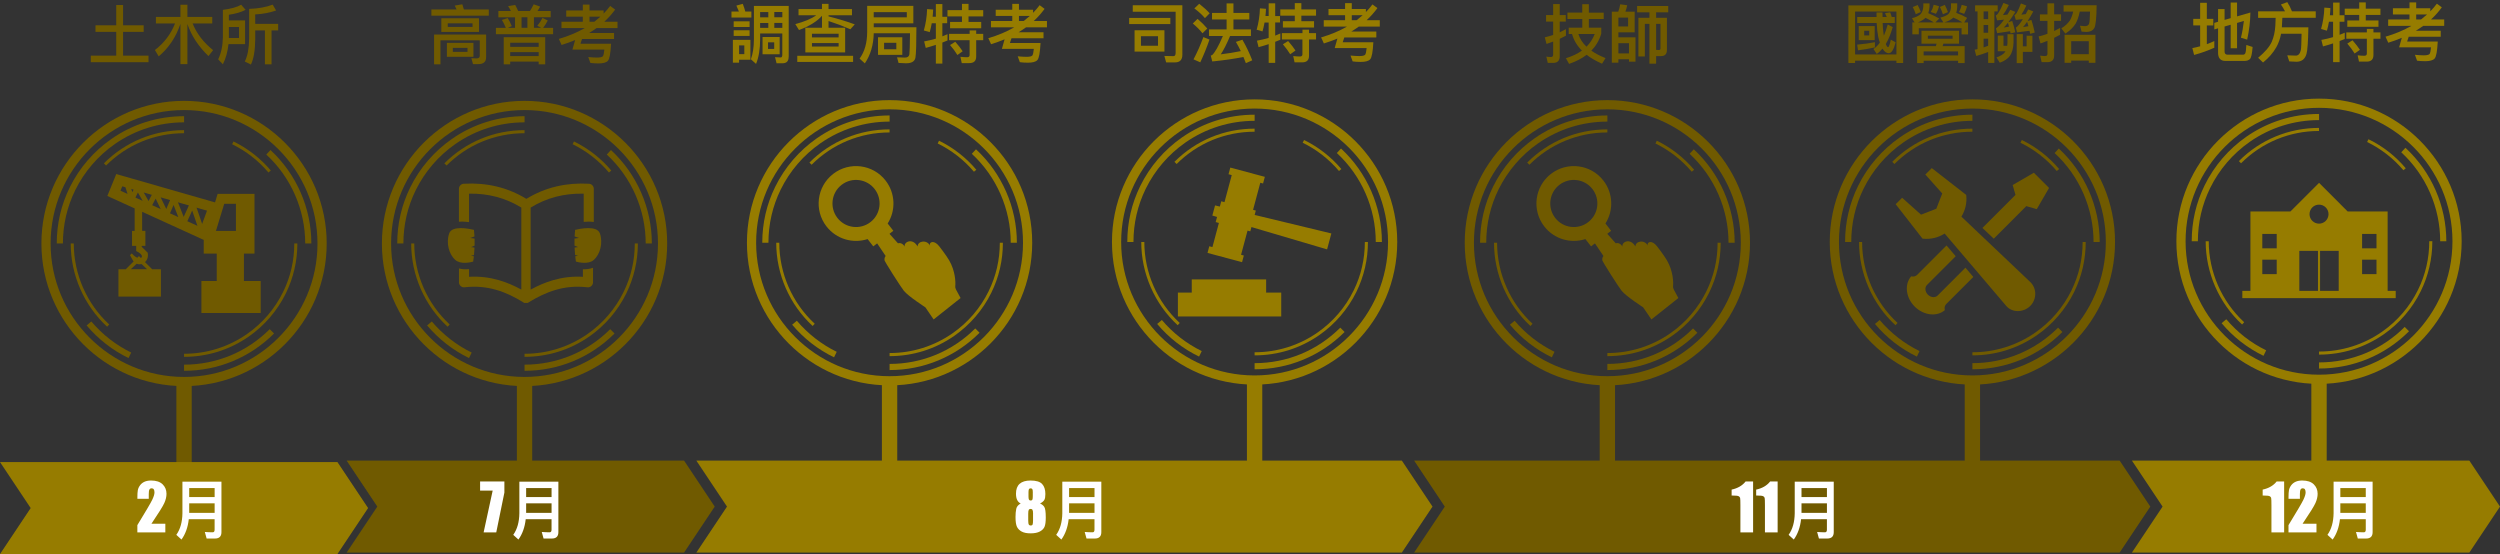 <?xml version="1.0" encoding="UTF-8"?>
<svg id="_圖層_2" data-name="圖層 2" xmlns="http://www.w3.org/2000/svg" viewBox="0 0 815 180.63">
  <rect x="0" y="0" width="815" height="180.63" fill="#333333" stroke="none"/>
  <defs>
    <style>
      .cls-1, .cls-2 {
        fill-rule: evenodd;
      }

      .cls-1, .cls-2, .cls-3, .cls-4, .cls-5 {
        stroke-width: 0px;
      }

      .cls-1, .cls-4 {
        fill: #967c00;
      }

      .cls-2, .cls-3 {
        fill: #705a00;
      }

      .cls-5 {
        fill: #fff;
      }
    </style>
  </defs>
  <g id="content">
    <g>
      <g>
        <path class="cls-3" d="m151.24,3.08h8.1v2.02h-18.71v-2.02h8.21c-.19-.46-.38-.88-.59-1.26l2.46-.42c.17.5.36,1.07.52,1.68Zm2.96,17.83l-.53-1.93,1.62.06c.73,0,1.11-.25,1.11-.76v-5.14h-12.81v7.83h-2.08v-9.72h16.96v7.47c0,1.45-.86,2.18-2.56,2.18h-1.72Zm1.95-14.95v4.45h-12.28v-4.45h12.28Zm-1.81,8.02v4.54h-8.65v-4.54h8.65Zm-.29-6.38h-8.08v1.18h8.08v-1.18Zm-1.64,8h-4.79v1.3h4.79v-1.3Z"/>
        <path class="cls-3" d="m162.47,5.63v-2.04h4.07c-.27-.59-.57-1.11-.9-1.6l2.31-.38c.34.59.65,1.26.97,1.97h3.86c.44-.71.84-1.43,1.2-2.18l2.1.76c-.27.53-.57,1.01-.86,1.43h4.3v2.04h-5.46v3.44h2.39l-1.28-.67c.71-.86,1.26-1.72,1.68-2.56l1.72.82c-.4.84-.9,1.64-1.51,2.42h3.25v2.06h-18.64v-2.06h3.23c-.38-.97-.82-1.83-1.28-2.58l1.89-.61c.5.82.97,1.7,1.34,2.62l-1.28.57h2.33v-3.44h-5.44Zm15.26,15.35h-2.12v-.9h-9.28v.9h-2.12v-8.86h13.52v8.86Zm-2.12-5.71v-1.34h-9.28v1.34h9.28Zm0,3v-1.28h-9.28v1.28h9.28Zm-5.58-12.64v3.44h1.91v-3.44h-1.91Z"/>
        <path class="cls-3" d="m190,3.42v-1.91h2.18v1.91h4.6v1.01c.8-.82,1.51-1.66,2.14-2.5l1.62,1.2c-1.05,1.43-2.23,2.75-3.53,3.95h4.3v2.08h-6.84c-.78.55-1.58,1.09-2.42,1.6h8.13v1.95h-10.44l-.52,1.55h9.99c-.17,3.13-.5,4.98-1.03,5.56-.52.57-1.55.86-3.07.86-.99,0-1.87-.06-2.65-.17l-.69-1.91c1.05.1,2.02.17,2.86.17,1.01,0,1.66-.15,1.91-.44.21-.31.38-1.03.48-2.16h-10.41l.88-3.11c-1.41.59-2.88,1.13-4.41,1.6l-.9-1.97c3.15-.92,5.96-2.1,8.44-3.53h-7.58v-2.08h6.95v-1.64h-5.4v-2.02h5.4Zm5.73,2.02h-3.55v1.64h1.58c.71-.55,1.36-1.09,1.97-1.64Z"/>
      </g>
      <g>
        <path class="cls-3" d="m37.89,8.25V1.64h2.23v6.61h6.72v2.14h-6.72v7.75h8.29v2.14h-18.81v-2.14h8.29v-7.75h-6.76v-2.14h6.76Z"/>
        <path class="cls-3" d="m58.82,5.52V1.55h2.27v3.97h8.1v2.12h-6.4c1.3,3.28,3.53,6.17,6.68,8.71l-1.51,1.93c-3.25-3.13-5.54-6.61-6.87-10.46v13.08h-2.27V7.77c-1.43,4.28-3.78,7.83-7.08,10.6l-1.24-2.06c2.98-2.27,5.19-5.17,6.57-8.67h-6.24v-2.12h7.98Z"/>
        <path class="cls-3" d="m74.49,14.38c-.27,2.5-.88,4.68-1.83,6.57l-1.53-1.6c.97-2.02,1.49-4.43,1.53-7.2V3.21c2.65-.34,4.62-.88,5.96-1.66l1.45,1.66c-1.49.76-3.32,1.3-5.46,1.6v1.85h5.29v7.73h-5.42Zm.13-1.99h3.3v-3.59h-3.3v3.59Zm8.59.31c-.04,3.7-.5,6.47-1.41,8.34l-1.99-.99c.88-1.76,1.36-4.2,1.41-7.35V2.9c3.02-.11,5.58-.57,7.68-1.39l1.11,1.91c-2.04.71-4.3,1.16-6.82,1.28l.02,3.09h7.47v2.12h-2.16v11.06h-2.16v-11.06h-3.15v2.79Z"/>
      </g>
      <g>
        <path class="cls-4" d="m240.88,3.75c-.25-.65-.52-1.3-.82-1.93l2.08-.57c.36.92.63,1.74.82,2.5h1.99v1.97h-6.49v-1.97h2.41Zm3.76,15.73h-3.7v.95h-2.02v-7.43h5.71v6.49Zm-.27-12.53v1.85h-5.19v-1.85h5.19Zm0,2.92v1.85h-5.19v-1.85h5.19Zm-1.72,7.77v-2.83h-1.7v2.83h1.7Zm14.45.88c0,1.39-.65,2.1-1.95,2.1h-1.99l-.5-1.99c.67.06,1.28.1,1.87.1.34,0,.5-.31.5-.94v-6.89h-7.22v1.83c-.02,3.32-.46,6.03-1.34,8.1l-1.68-1.51c.63-1.7.97-3.86.99-6.47V1.94h11.34v16.57Zm-6.63-12.87v-1.72h-2.67v1.72h2.67Zm0,3.44v-1.6h-2.67v1.6h2.67Zm3.7,2.98v5.63h-5.58v-5.63h5.58Zm-1.78,1.74h-2.02v2.14h2.02v-2.14Zm2.65-8.17v-1.72h-2.62v1.72h2.62Zm0,3.44v-1.6h-2.62v1.6h2.62Z"/>
        <path class="cls-4" d="m267.97,9.06v-3.91c-1.64,1.85-4.14,3.4-7.5,4.64l-1.2-1.93c2.98-.8,5.25-1.74,6.82-2.88h-5.77v-2.02h7.64v-1.7h2.14v1.7h7.64v2.02h-7.64v.36c3.15.8,5.98,1.66,8.55,2.6l-1.43,1.6c-2.33-1.01-4.7-1.91-7.12-2.69v2.2h5.42v8.04h-12.98v-8.04h5.42Zm10.14,9.13v1.99h-18.2v-1.99h18.2Zm-4.72-6v-1.2h-8.69v1.2h8.69Zm0,1.85h-8.69v1.13h8.69v-1.13Z"/>
        <path class="cls-4" d="m284.83,8.89h13.92c0,5.31-.1,8.59-.31,9.85s-1.24,1.89-3.04,1.89c-.5,0-1.32-.04-2.48-.11l-.48-1.83c1.01.04,1.89.08,2.6.08.8,0,1.26-.34,1.41-.99.1-.65.17-2.96.21-6.93h-11.82c-.08,3.8-1.05,7.08-2.9,9.81l-1.72-1.55c1.64-2.23,2.46-5.12,2.48-8.67V1.92h15.05v5.69h-12.91v1.28Zm0-4.93v1.68h10.79v-1.68h-10.79Zm9.32,8.19v5.73h-7.92v-5.73h7.92Zm-1.95,1.81h-3.99v2.1h3.99v-2.1Z"/>
        <path class="cls-4" d="m303.08,10.48l-1.91-.55c.63-2.2.99-4.54,1.07-6.97l1.97.15c-.04.8-.08,1.6-.17,2.35h1.05V1.33h2.12v4.14h1.57v2.1h-1.57v4.28c.59-.23,1.13-.46,1.68-.71v2.06c-.57.23-1.13.46-1.68.67v6.87h-2.12v-6.11c-1.09.36-2.18.69-3.3.99l-.52-2.12c1.3-.23,2.56-.53,3.82-.9v-5.02h-1.34c-.17,1.01-.4,1.97-.67,2.92Zm12.66-9.22v2.04h4.79v2.04h-4.79v1.81h4.14v2.06h-10.16v-2.06h3.88v-1.81h-4.72v-2.04h4.72V1.27h2.14Zm.36,9.78v-1.13h2.14v1.13h2.29v2.06h-2.29v5.35c0,1.41-.76,2.12-2.23,2.12h-2.48l-.44-2.06c.76.08,1.47.15,2.18.15.55,0,.82-.25.82-.73v-4.83h-6.7v-2.06h6.7Zm-2.27,5.67l-1.72,1.22c-.59-.99-1.39-2.08-2.39-3.25l1.7-1.07c1.05,1.2,1.85,2.23,2.41,3.11Z"/>
        <path class="cls-4" d="m330,3.18v-1.91h2.18v1.91h4.6v1.01c.8-.82,1.51-1.66,2.14-2.5l1.62,1.2c-1.05,1.43-2.23,2.75-3.53,3.95h4.3v2.08h-6.84c-.78.55-1.57,1.09-2.41,1.6h8.13v1.95h-10.44l-.52,1.55h9.99c-.17,3.13-.5,4.98-1.03,5.56-.52.57-1.55.86-3.07.86-.99,0-1.87-.06-2.65-.17l-.69-1.91c1.05.1,2.02.17,2.86.17,1.01,0,1.66-.15,1.91-.44.21-.31.38-1.03.48-2.16h-10.41l.88-3.11c-1.41.59-2.88,1.13-4.41,1.6l-.9-1.97c3.15-.92,5.96-2.1,8.44-3.53h-7.58v-2.08h6.95v-1.64h-5.4v-2.02h5.4Zm5.73,2.02h-3.55v1.64h1.57c.71-.55,1.36-1.09,1.97-1.64Z"/>
      </g>
      <g>
        <path class="cls-4" d="m381.53,5.85v1.99h-13.42v-1.99h13.42Zm-1.37,14.49l-.57-2.1,2.98.06c.46,0,.69-.38.69-1.09V3.82h-13.98V1.72h16.17v16.1c0,1.68-.8,2.52-2.39,2.52h-2.9Zm-.55-10.48v6.97h-9.74v-6.97h9.74Zm-2.1,1.93h-5.56v3.11h5.56v-3.11Z"/>
        <path class="cls-4" d="m393.58,9.3l-1.58,1.55c-.73-.97-1.78-2.04-3.15-3.19l1.55-1.51c1.24,1.05,2.29,2.1,3.17,3.15Zm.71,3.61c-.9,2.62-1.91,5.1-3,7.41l-2.2-.97c1.24-2.35,2.31-4.79,3.21-7.26l2,.82Zm.06-8.57l-1.55,1.57c-.8-.99-1.95-2.04-3.44-3.17l1.58-1.51c1.34,1.05,2.48,2.08,3.42,3.11Zm7.75-3.23v3.11h5.17v2.12h-5.17v3.25h5.71v2.14h-6.8c-1.13,2.69-2.16,4.68-3.04,5.98,2.18-.25,4.37-.61,6.53-1.05-.53-1.09-1.05-2.08-1.6-3l2.12-.71c1.22,2.1,2.29,4.33,3.21,6.72l-2.08.92c-.27-.71-.55-1.39-.8-2.02-3.13.63-6.51,1.11-10.16,1.47l-.48-1.91c.21-.06.36-.13.46-.19.88-.8,2.06-2.86,3.49-6.21h-4.54v-2.14h5.75v-3.25h-4.75v-2.12h4.75V1.11h2.23Z"/>
        <path class="cls-4" d="m411.58,10.24l-1.91-.55c.63-2.2.99-4.54,1.07-6.97l1.97.15c-.04.8-.08,1.6-.17,2.35h1.05V1.09h2.12v4.14h1.57v2.1h-1.57v4.28c.59-.23,1.13-.46,1.68-.71v2.06c-.57.23-1.13.46-1.68.67v6.87h-2.12v-6.11c-1.09.36-2.18.69-3.3.99l-.53-2.12c1.3-.23,2.56-.53,3.82-.9v-5.02h-1.34c-.17,1.01-.4,1.97-.67,2.92Zm12.66-9.22v2.04h4.79v2.04h-4.79v1.81h4.14v2.06h-10.16v-2.06h3.88v-1.81h-4.72v-2.04h4.72V1.02h2.14Zm.36,9.78v-1.13h2.14v1.13h2.29v2.06h-2.29v5.35c0,1.41-.76,2.12-2.23,2.12h-2.48l-.44-2.06c.76.08,1.47.15,2.18.15.55,0,.82-.25.82-.73v-4.83h-6.7v-2.06h6.7Zm-2.27,5.67l-1.72,1.22c-.59-.99-1.39-2.08-2.39-3.25l1.7-1.07c1.05,1.2,1.85,2.23,2.41,3.11Z"/>
        <path class="cls-4" d="m438.5,2.93v-1.91h2.18v1.91h4.6v1.01c.8-.82,1.51-1.66,2.14-2.5l1.62,1.2c-1.05,1.43-2.23,2.75-3.53,3.95h4.3v2.08h-6.84c-.78.55-1.58,1.09-2.42,1.6h8.13v1.95h-10.44l-.52,1.55h9.99c-.17,3.13-.5,4.98-1.03,5.56-.52.57-1.55.86-3.07.86-.99,0-1.87-.06-2.65-.17l-.69-1.91c1.05.1,2.02.17,2.86.17,1.01,0,1.66-.15,1.91-.44.21-.31.38-1.03.48-2.16h-10.41l.88-3.11c-1.41.59-2.88,1.13-4.41,1.6l-.9-1.97c3.15-.92,5.96-2.1,8.44-3.53h-7.58v-2.08h6.95v-1.64h-5.4v-2.02h5.4Zm5.73,2.02h-3.55v1.64h1.58c.71-.55,1.36-1.09,1.97-1.64Z"/>
      </g>
      <rect class="cls-3" x="57.5" y="123.88" width="5" height="40"/>
      <rect class="cls-3" x="168.5" y="123.88" width="5" height="40"/>
      <rect class="cls-4" x="287.5" y="123.88" width="5" height="40"/>
      <rect class="cls-4" x="406.5" y="123.88" width="5" height="40"/>
      <polygon class="cls-4" points="110 150.63 0 150.63 10 165.63 0 180.63 110 180.63 120 165.63 110 150.63"/>
      <polygon class="cls-3" points="223 150.15 113 150.15 123 165.15 113 180.15 223 180.15 233 165.15 223 150.15"/>
      <polygon class="cls-4" points="457 150.15 227 150.15 237 165.15 227 180.15 457 180.15 467 165.15 457 150.15"/>
      <g>
        <path class="cls-5" d="m53.9,170.73v2.83h-9.12v-2.37c2.7-4.42,4.31-7.15,4.82-8.2s.76-1.87.76-2.46c0-.45-.08-.79-.23-1.01-.15-.22-.39-.33-.7-.33s-.55.12-.7.37-.23.74-.23,1.47v1.58h-3.71v-.6c0-.93.05-1.66.14-2.2.1-.54.33-1.06.71-1.58s.86-.91,1.47-1.18c.6-.27,1.32-.4,2.16-.4,1.65,0,2.89.41,3.74,1.23.84.82,1.27,1.85,1.27,3.1,0,.95-.24,1.96-.71,3.01s-1.88,3.31-4.2,6.75h4.54Z"/>
        <path class="cls-5" d="m59.16,175.89l-1.68-1.53c1.3-1.83,1.95-4.18,1.99-7.03v-10.31h12.72v16.46c0,1.39-.71,2.08-2.14,2.08h-2.69l-.59-2.14c.92.06,1.78.11,2.56.11.42,0,.63-.29.63-.84v-3.44h-8.42c-.29,2.65-1.09,4.87-2.39,6.66Zm10.81-16.78h-8.29v2.94h8.29v-2.94Zm-8.29,8.08h8.29v-3.11h-8.29v3.11Z"/>
      </g>
      <g>
        <path class="cls-5" d="m164.43,156.96v3.62l-2.65,12.98h-4.12l2.95-13.62h-4.1v-2.98h7.92Z"/>
        <path class="cls-5" d="m169,175.89l-1.68-1.53c1.3-1.83,1.95-4.18,1.99-7.03v-10.31h12.72v16.46c0,1.39-.71,2.08-2.14,2.08h-2.69l-.59-2.14c.92.06,1.79.11,2.56.11.42,0,.63-.29.63-.84v-3.44h-8.42c-.29,2.65-1.09,4.87-2.39,6.66Zm10.81-16.78h-8.29v2.94h8.29v-2.94Zm-8.29,8.08h8.29v-3.11h-8.29v3.11Z"/>
      </g>
      <g>
        <path class="cls-5" d="m339.03,164.14c.61.25,1.08.61,1.4,1.1.33.49.49,1.65.49,3.49,0,1.34-.13,2.33-.39,2.97-.26.63-.77,1.16-1.52,1.56-.75.41-1.76.61-3.02.61s-2.2-.19-2.92-.58c-.72-.39-1.23-.91-1.54-1.55-.31-.64-.47-1.71-.47-3.21,0-1,.08-1.88.23-2.62.15-.74.64-1.33,1.45-1.77-.51-.25-.9-.64-1.15-1.17-.26-.54-.38-1.22-.38-2.04,0-1.43.4-2.5,1.19-3.21.79-.71,1.98-1.07,3.56-1.07,1.83,0,3.09.38,3.78,1.14.7.76,1.05,1.84,1.05,3.25,0,.9-.11,1.54-.34,1.94s-.7.79-1.41,1.18Zm-2.25,3.34c0-.63-.06-1.06-.19-1.27s-.33-.31-.62-.31-.47.1-.59.3c-.12.2-.18.63-.18,1.28v2.15c0,.72.07,1.18.2,1.38.13.21.34.31.63.31s.49-.1.59-.31.15-.68.15-1.41v-2.12Zm-.08-6.9c0-.56-.05-.93-.15-1.11-.1-.18-.29-.27-.57-.27s-.46.1-.55.29c-.1.19-.14.56-.14,1.09v1.26c0,.5.05.84.16,1.04s.29.29.55.29c.27,0,.46-.09.55-.28.1-.19.14-.58.14-1.16v-1.14Z"/>
        <path class="cls-5" d="m346,175.89l-1.68-1.53c1.3-1.83,1.95-4.18,1.99-7.03v-10.31h12.72v16.46c0,1.39-.71,2.08-2.14,2.08h-2.69l-.59-2.14c.92.06,1.78.11,2.56.11.42,0,.63-.29.63-.84v-3.44h-8.42c-.29,2.65-1.09,4.87-2.39,6.66Zm10.81-16.78h-8.29v2.94h8.29v-2.94Zm-8.29,8.08h8.29v-3.11h-8.29v3.11Z"/>
      </g>
      <g>
        <path class="cls-2" d="m190.04,63.13c-3.13-.05-6.07.3-8.84,1.02-2.92.76-5.65,1.95-8.21,3.52v26.74c2.34-1.27,4.77-2.34,7.34-3.08,3.02-.87,6.23-1.29,9.7-1.09v-2.46c1.13.04,2.27-.1,3.29-.49v4.74h0c0,.06,0,.13-.01.19-.11.9-.92,1.55-1.83,1.44-3.72-.44-7.1-.09-10.25.82-3.16.91-6.11,2.37-8.94,4.12h-.01s-.01.02-.01.02h0s-.01,0-.01,0h-.02s0,.02,0,.02l-.03.02h0s0,0,0,0h-.03s0,.02,0,.02l-.03.02h0s-.01.01-.01.01h-.01s0,0,0,0h-.01s-.01.01-.01.01h0s0,0,0,0h-.01s-.01.01-.01.01h0s-.01,0-.01,0h-.01s-.01.01-.01.01h0s-.01,0-.01,0h-.01s0,0,0,0h0s-.01,0-.01,0h-.01s0,0,0,0h-.01s-.02.01-.02.01h0s-.03.01-.03.01h0s-.01,0-.01,0h-.02s0,0,0,0h0s-.02,0-.02,0h-.02s0,0,0,0h-.01s-.02,0-.02,0h-.01s0,0,0,0h-.02s-.02,0-.02,0h0s0,0,0,0h-.02s-.02,0-.02,0h-.02s-.02,0-.02,0h0s0,0,0,0h-.02s-.02,0-.02,0h0s-.01,0-.01,0h-.02s-.01,0-.01,0h0s-.03,0-.03,0h-.02s-.02,0-.02,0h-.01s0,0,0,0h-.02s-.02,0-.02,0h-.05s-.03,0-.03,0h-.03s-.02,0-.02,0h-.02s-.02,0-.02,0h-.01s0,0,0,0h-.03s0,0,0,0h-.01s-.02,0-.02,0h-.01s0,0,0,0h-.02s-.02,0-.02,0h0s0,0,0,0h-.02s-.02,0-.02,0h-.02s-.02,0-.02,0h0s0,0,0,0h-.02s-.02,0-.02,0h0s-.01,0-.01,0h-.02s-.01,0-.01,0h0s-.02,0-.02,0h-.02s0,0,0,0h0s-.02,0-.02,0h-.01s0,0,0,0h-.03s0-.01,0-.01h-.02s-.01-.01-.01-.01h0s-.01,0-.01,0h-.01s0,0,0,0h0s-.01,0-.01,0h-.01s0,0,0,0h-.01s-.01-.01-.01-.01h-.01s0,0,0,0h-.01s-.01-.01-.01-.01h0s0,0,0,0h-.01s-.01-.01-.01-.01h-.01s-.01-.01-.01-.01h0s-.03-.02-.03-.02h0s-.03-.02-.03-.02h0s0,0,0,0l-.03-.02h0s-.02-.02-.02-.02h-.01s0,0,0,0h-.01s-.01-.02-.01-.02c-2.84-1.76-5.78-3.22-8.94-4.12-3.15-.9-6.54-1.26-10.25-.82-.9.11-1.72-.54-1.83-1.44,0-.06-.01-.13-.01-.19h0v-4.51c1.05.28,2.19.33,3.29.21v2.51c3.47-.2,6.68.22,9.7,1.09,2.58.74,5.01,1.8,7.34,3.08v-26.74c-2.56-1.57-5.29-2.76-8.21-3.52-2.76-.72-5.7-1.07-8.84-1.02v9.28c-1.07-.15-2.21-.21-3.29-.12v-10.74c0-.91.74-1.65,1.65-1.65h.02c7.26-.4,14.1,1.13,20.31,4.93,6.22-3.8,13.06-5.33,20.31-4.93h.02c.91,0,1.65.74,1.65,1.65v10.82c-1.06-.16-2.2-.15-3.29-.04v-9.19h0Zm-2.55,11.8c-.08.72-.14,1.44-.17,2.15l1.42.5-1.45.2c-.03.77-.03,1.53,0,2.3l1.16.47-1.14.16c.03.81.09,1.62.17,2.43l1,.22-.96.18c.06.58.14,1.16.23,1.74.8.23,4.08,1.03,5.85-.56,2.03-1.82,3.05-5.52,1.96-8.64-.92-2.63-6.36-1.55-8.06-1.15h0Zm-32.99,0c-1.71-.41-7.15-1.48-8.06,1.15-1.09,3.12-.07,6.83,1.96,8.64,1.78,1.59,5.06.79,5.85.56.09-.58.16-1.16.23-1.74l-.96-.18,1-.22c.08-.81.14-1.62.17-2.43l-1.14-.16,1.16-.47c.02-.76.02-1.53,0-2.3l-1.45-.2,1.42-.5c-.04-.72-.1-1.43-.17-2.15Z"/>
        <g>
          <g>
            <path class="cls-3" d="m171,116.33v-1c7.39,0,14.49-2.23,20.53-6.44,5.01-3.49,9.07-8.22,11.75-13.69,2.43-4.95,3.66-10.27,3.66-15.83h1c0,5.71-1.27,11.18-3.76,16.27-2.76,5.62-6.94,10.48-12.08,14.07-6.21,4.33-13.51,6.62-21.11,6.62Z"/>
            <path class="cls-3" d="m198.51,56.23c-3.24-3.84-7.33-7.03-11.83-9.21l.44-.9c4.63,2.25,8.83,5.52,12.16,9.47l-.76.64Z"/>
            <path class="cls-3" d="m145.58,53.96l-.71-.71c6.98-6.98,16.26-10.82,26.13-10.82v1c-9.6,0-18.63,3.74-25.42,10.53Z"/>
            <path class="cls-3" d="m145.92,106.51c-7.54-6.98-11.87-16.86-11.87-27.13h1c0,9.99,4.21,19.61,11.55,26.4l-.68.73Z"/>
          </g>
          <path class="cls-3" d="m171,125.88c-25.64,0-46.5-20.86-46.5-46.5s20.86-46.5,46.5-46.5,46.5,20.86,46.5,46.5-20.86,46.5-46.5,46.5Zm0-90c-23.99,0-43.5,19.51-43.5,43.5s19.51,43.5,43.5,43.5,43.5-19.51,43.5-43.5-19.51-43.5-43.5-43.5Z"/>
          <g>
            <path class="cls-3" d="m131.5,79.38h-2c0-6.41,1.42-12.56,4.23-18.27,3.1-6.31,7.79-11.77,13.57-15.8,6.97-4.86,15.17-7.43,23.71-7.43v2c-8.12,0-15.92,2.45-22.56,7.07-5.5,3.83-9.97,9.04-12.92,15.04-2.67,5.44-4.02,11.29-4.02,17.39Z"/>
            <path class="cls-3" d="m152.9,116.73c-5.2-2.52-9.92-6.2-13.66-10.64l1.53-1.29c3.56,4.22,8.05,7.72,13,10.13l-.87,1.8Z"/>
            <path class="cls-3" d="m171,120.88v-2c10.55,0,20.47-4.11,27.93-11.57l1.41,1.41c-7.84,7.84-18.26,12.16-29.34,12.16Z"/>
            <path class="cls-3" d="m212.5,79.38h-2c0-10.98-4.62-21.55-12.69-29l1.36-1.47c8.47,7.83,13.33,18.94,13.33,30.47Z"/>
          </g>
        </g>
      </g>
      <g>
        <path class="cls-2" d="m35.6,62.4l1.74-4.28.56-1.38,1.43.41,30.77,8.83h0s.85-2.78.85-2.78h12.01v19.48h-3.44v8.92h5.47v10.43h-19.33v-10.43h5v-8.92h-4.25v-4.47l-.67-.31-19.4-8.86v6.23h1.05v4.88h-1.19v.32l1.95,1.91c.25,1.36-.17,2.43-.87,3.08l2.32,2.32h2.86v8.91h-13.85v-8.91h2.39l2.56-2.56c-.17-.21-.33-.45-.46-.72-.24-.44-.49-.88-.73-1.33.2-.19.4-.37.6-.56.62.76,1.25,1.2,1.8,1.41l.08-.09.45-.45.45.45.16.16c.68-.28.53-1.3-1.51-2.24v-1.69h-1.36v-4.88h.86v-7.34l-7.46-3.4-1.45-.66.6-1.47h0Zm10.55,23.68c-.52.14-1.08.11-1.59-.11l-1.93,1.8h5.32l-1.8-1.69h0Zm-3.35-24.49l.34,1.07.41-.85-.76-.22h0Zm4.05,1.16l1.59,2.79,1.05-2.03-2.64-.76h0Zm5.52,1.58l1.84,3.8,1.24-2.91-3.09-.89h0Zm5.64,1.62l1.87,4.76,1.7-3.74-3.57-1.02h0Zm6.07,1.74l1.82,5.32,1.58-4.34-3.4-.98h0Zm.28,5.93l-1.71-4.99-1.58,3.49,3.29,1.5h0Zm-6.23-2.84l-1.55-3.96-1.16,2.72,2.71,1.24h0Zm-5.74-2.62l-1.66-3.43-1.12,2.16,2.78,1.27h0Zm-5.89-2.69l-1.55-2.72-.81,1.65,2.36,1.08h0Zm-4.91-2.24l-.7-2.19-1.03-.3-.58,1.43,2.32,1.06h0Zm35.32,3.2h-3.81l-2.71,8.86h6.52v-8.86Z"/>
        <g>
          <g>
            <path class="cls-3" d="m60,116.33v-1c7.39,0,14.49-2.23,20.53-6.44,5.01-3.49,9.07-8.22,11.75-13.69,2.43-4.95,3.66-10.27,3.66-15.83h1c0,5.71-1.27,11.18-3.76,16.27-2.76,5.62-6.94,10.48-12.08,14.07-6.21,4.33-13.51,6.62-21.11,6.62Z"/>
            <path class="cls-3" d="m87.51,56.23c-3.24-3.84-7.33-7.03-11.83-9.21l.44-.9c4.63,2.25,8.83,5.52,12.16,9.47l-.76.64Z"/>
            <path class="cls-3" d="m34.58,53.96l-.71-.71c6.98-6.98,16.26-10.82,26.13-10.82v1c-9.6,0-18.63,3.74-25.42,10.53Z"/>
            <path class="cls-3" d="m34.92,106.51c-7.54-6.98-11.87-16.86-11.87-27.13h1c0,9.99,4.21,19.61,11.55,26.4l-.68.73Z"/>
          </g>
          <path class="cls-3" d="m60,125.88c-25.64,0-46.5-20.86-46.5-46.5s20.86-46.5,46.5-46.5,46.5,20.86,46.5,46.5-20.86,46.5-46.5,46.5Zm0-90c-23.99,0-43.5,19.51-43.5,43.5s19.51,43.5,43.5,43.5,43.5-19.51,43.5-43.5-19.51-43.5-43.5-43.5Z"/>
          <g>
            <path class="cls-3" d="m20.5,79.38h-2c0-6.41,1.42-12.56,4.23-18.27,3.1-6.31,7.79-11.77,13.57-15.8,6.97-4.86,15.17-7.43,23.71-7.43v2c-8.12,0-15.92,2.45-22.56,7.07-5.5,3.83-9.97,9.04-12.92,15.04-2.67,5.44-4.02,11.29-4.02,17.39Z"/>
            <path class="cls-3" d="m41.9,116.73c-5.2-2.52-9.92-6.2-13.66-10.64l1.53-1.29c3.56,4.22,8.05,7.72,13,10.13l-.87,1.8Z"/>
            <path class="cls-3" d="m60,120.88v-2c10.55,0,20.47-4.11,27.93-11.57l1.41,1.41c-7.84,7.84-18.26,12.16-29.34,12.16Z"/>
            <path class="cls-3" d="m101.5,79.38h-2c0-10.98-4.62-21.55-12.69-29l1.36-1.47c8.47,7.83,13.33,18.94,13.33,30.47Z"/>
          </g>
        </g>
      </g>
      <g>
        <g>
          <g>
            <path class="cls-4" d="m290,116.09v-1c7.39,0,14.49-2.23,20.53-6.44,5.01-3.49,9.07-8.22,11.75-13.69,2.43-4.95,3.66-10.27,3.66-15.82h1c0,5.71-1.27,11.18-3.76,16.27-2.76,5.62-6.94,10.48-12.08,14.07-6.21,4.33-13.51,6.62-21.11,6.62Z"/>
            <path class="cls-4" d="m317.51,55.99c-3.24-3.84-7.33-7.03-11.83-9.22l.44-.9c4.63,2.25,8.83,5.52,12.16,9.47l-.77.64Z"/>
            <path class="cls-4" d="m264.58,53.71l-.71-.71c6.98-6.98,16.26-10.82,26.13-10.82v1c-9.6,0-18.63,3.74-25.42,10.53Z"/>
            <path class="cls-4" d="m264.92,106.27c-7.54-6.98-11.87-16.87-11.87-27.13h1c0,9.99,4.21,19.61,11.55,26.4l-.68.73Z"/>
          </g>
          <path class="cls-4" d="m290,125.64c-25.64,0-46.5-20.86-46.5-46.5s20.86-46.5,46.5-46.5,46.5,20.86,46.5,46.5-20.86,46.5-46.5,46.5Zm0-90c-23.99,0-43.5,19.51-43.5,43.5s19.51,43.5,43.5,43.5,43.5-19.51,43.5-43.5-19.51-43.5-43.5-43.5Z"/>
          <g>
            <path class="cls-4" d="m250.5,79.14h-2c0-6.41,1.42-12.56,4.23-18.27,3.1-6.31,7.79-11.77,13.57-15.8,6.97-4.86,15.17-7.43,23.71-7.43v2c-8.12,0-15.92,2.45-22.56,7.07-5.5,3.84-9.97,9.04-12.92,15.04-2.67,5.44-4.02,11.29-4.02,17.39Z"/>
            <path class="cls-4" d="m271.9,116.49c-5.27-2.56-9.87-6.14-13.66-10.64l1.53-1.29c3.56,4.22,8.05,7.72,13,10.13l-.87,1.8Z"/>
            <path class="cls-4" d="m290,120.64v-2c10.55,0,20.47-4.11,27.93-11.57l1.41,1.41c-7.84,7.84-18.26,12.16-29.34,12.16Z"/>
            <path class="cls-4" d="m331.5,79.14h-2c0-10.98-4.62-21.55-12.69-29l1.36-1.47c8.47,7.83,13.33,18.94,13.33,30.47Z"/>
          </g>
        </g>
        <path class="cls-4" d="m311.69,94.46c-.21-.37-.31-.79-.27-1.19.13-1.32.01-4.94-1.99-8.39-1.05-1.8-3.24-4.59-3.24-4.59-1.71-2.2-3.38-1.4-3.03-.26.02.03.03.06.05.09-1.04-2.13-4.1-1.57-4.06.24-1.71-2.98-4.58-1.46-4.23.05-.58-1.04-1.45-1.32-2.18-1.09-1.54-1.75-2.77-3.1-2.77-3.1l1.26-.98-1.85-2.38c2.67-4.22,2.56-9.83-.68-14-4.13-5.32-11.8-6.28-17.11-2.15-5.32,4.13-6.28,11.8-2.15,17.11,3.24,4.17,8.65,5.66,13.4,4.12l1.85,2.38,1.26-.98s1.25,1.89,2.77,4.11c-.36.41-.42,1-.36,1.36-.27.04,5.41,8.91,6.28,9.97,1.54,1.89,6.99,5.36,7.02,5.4l2.7,3.96,8.79-6.98-1.45-2.69Zm-27.91-22.06c-3.35,2.6-8.18,2-10.78-1.35-2.6-3.35-2-8.18,1.35-10.78,3.35-2.6,8.18-2,10.78,1.35,2.6,3.35,2,8.18-1.35,10.78Z"/>
      </g>
      <g>
        <g>
          <g>
            <path class="cls-4" d="m409,115.84v-1c7.39,0,14.49-2.23,20.53-6.44,5.01-3.49,9.07-8.22,11.75-13.69,2.43-4.95,3.66-10.27,3.66-15.82h1c0,5.71-1.27,11.18-3.76,16.27-2.76,5.62-6.93,10.48-12.08,14.07-6.21,4.33-13.51,6.62-21.11,6.62Z"/>
            <path class="cls-4" d="m436.51,55.75c-3.24-3.84-7.33-7.03-11.83-9.21l.44-.9c4.63,2.25,8.83,5.52,12.16,9.47l-.77.64Z"/>
            <path class="cls-4" d="m383.58,53.47l-.71-.71c6.98-6.98,16.26-10.82,26.13-10.82v1c-9.6,0-18.63,3.74-25.42,10.53Z"/>
            <path class="cls-4" d="m383.92,106.02c-7.54-6.97-11.87-16.86-11.87-27.13h1c0,9.99,4.21,19.61,11.55,26.4l-.68.73Z"/>
          </g>
          <path class="cls-4" d="m409,125.39c-25.64,0-46.5-20.86-46.5-46.5s20.86-46.5,46.5-46.5,46.5,20.86,46.5,46.5-20.86,46.5-46.5,46.5Zm0-90c-23.99,0-43.5,19.51-43.5,43.5s19.51,43.5,43.5,43.5,43.5-19.51,43.5-43.5-19.51-43.5-43.5-43.5Z"/>
          <g>
            <path class="cls-4" d="m369.5,78.89h-2c0-6.41,1.42-12.56,4.23-18.27,3.1-6.31,7.79-11.77,13.57-15.8,6.97-4.86,15.17-7.43,23.71-7.43v2c-8.12,0-15.92,2.45-22.56,7.07-5.5,3.83-9.97,9.03-12.92,15.04-2.67,5.44-4.02,11.29-4.02,17.39Z"/>
            <path class="cls-4" d="m390.9,116.25c-5.27-2.56-9.87-6.14-13.66-10.64l1.53-1.29c3.56,4.22,8.05,7.72,13,10.13l-.87,1.8Z"/>
            <path class="cls-4" d="m409,120.39v-2c10.55,0,20.47-4.11,27.93-11.57l1.41,1.41c-7.84,7.84-18.26,12.16-29.34,12.16Z"/>
            <path class="cls-4" d="m450.5,78.89h-2c0-10.98-4.62-21.55-12.69-29l1.36-1.47c8.47,7.83,13.33,18.94,13.33,30.47Z"/>
          </g>
        </g>
        <path class="cls-1" d="m384,95.39h4.51v-4.3h24.25v4.3h4.92v7.77h-33.69v-7.77h0Zm11.25-14.84l2.11-7.87-1.05-.28.45-1.68-1.54-.45.89-3.31,1.56.38.46-1.72,1.05.28,2.37-8.82-1.05-.28.58-2.17,11.26,3.02-.58,2.17-.9-.24-2.36,8.82.9.24-.38,1.43,25,6.03-1.39,5.2-24.66-7.28-.37,1.4-.9-.24-2.11,7.88.9.24-.58,2.17-11.26-3.02.58-2.17,1.05.28Z"/>
      </g>
      <g>
        <path class="cls-4" d="m717.25,6.16V.91h2.18v5.25h2.1v2.14h-2.1v6.09c.82-.29,1.64-.63,2.44-1.01v2.18c-2.06.92-4.24,1.72-6.59,2.35l-.57-2.23c.86-.17,1.7-.36,2.54-.59v-6.8h-2.25v-2.14h2.25Zm12.03-5.33v4.51l4.35-1.26c-.04,2.81-.38,5.75-1.05,8.84l-2.04-.63c.4-1.53.71-3.36.97-5.46l-2.23.65v8.25h-2.08v-7.66l-1.99.57v8.12c0,.71.31,1.07.99,1.07h5.06c.29,0,.52-.15.69-.44s.29-1.2.36-2.73l2.04.65c-.17,2.23-.46,3.53-.88,3.95-.42.4-1.01.61-1.81.61h-6.13c-1.64,0-2.44-.9-2.44-2.67v-7.96l-1.22.36v-2.14l1.22-.36V2.96h2.12v3.53l1.99-.57V.82h2.08Z"/>
        <path class="cls-4" d="m744.91,3.7c-.38-.78-.82-1.51-1.34-2.23l2.08-.78c.55.84,1.07,1.85,1.53,3h7.75v2.12h-10.88c-.04.8-.08,1.83-.17,3.11h8.65c-.08,4.66-.29,7.58-.63,8.71-.48,1.64-1.55,2.46-3.19,2.5-.69,0-1.49-.04-2.41-.11l-.65-1.99c1.11.06,2.06.1,2.83.1.82-.04,1.34-.65,1.6-1.83.13-.65.19-2.42.23-5.31h-6.68c-.29,1.6-.8,3.04-1.53,4.37-1.03,1.83-2.48,3.51-4.35,5.02l-1.6-1.55c2.23-1.85,3.7-3.57,4.41-5.14.69-1.57,1.09-3.36,1.2-5.33.04-1.05.08-1.89.1-2.54h-5.71v-2.12h8.76Z"/>
        <path class="cls-4" d="m758.58,10l-1.91-.55c.63-2.2.99-4.54,1.07-6.97l1.97.15c-.04.8-.08,1.6-.17,2.35h1.05V.84h2.12v4.14h1.57v2.1h-1.57v4.28c.59-.23,1.13-.46,1.68-.71v2.06c-.57.23-1.13.46-1.68.67v6.87h-2.12v-6.11c-1.09.36-2.18.69-3.3.99l-.53-2.12c1.3-.23,2.56-.53,3.82-.9v-5.02h-1.34c-.17,1.01-.4,1.97-.67,2.92Zm12.66-9.22v2.04h4.79v2.04h-4.79v1.81h4.14v2.06h-10.16v-2.06h3.88v-1.81h-4.72v-2.04h4.72V.78h2.14Zm.36,9.78v-1.13h2.14v1.13h2.29v2.06h-2.29v5.35c0,1.41-.76,2.12-2.23,2.12h-2.48l-.44-2.06c.76.08,1.47.15,2.18.15.55,0,.82-.25.82-.73v-4.83h-6.7v-2.06h6.7Zm-2.27,5.67l-1.72,1.22c-.59-.99-1.39-2.08-2.39-3.25l1.7-1.07c1.05,1.2,1.85,2.23,2.41,3.11Z"/>
        <path class="cls-4" d="m785.5,2.69V.78h2.18v1.91h4.6v1.01c.8-.82,1.51-1.66,2.14-2.5l1.62,1.2c-1.05,1.43-2.23,2.75-3.53,3.95h4.3v2.08h-6.84c-.78.55-1.58,1.09-2.42,1.6h8.13v1.95h-10.44l-.52,1.55h9.99c-.17,3.13-.5,4.98-1.03,5.56-.52.57-1.55.86-3.07.86-.99,0-1.87-.06-2.65-.17l-.69-1.91c1.05.1,2.02.17,2.86.17,1.01,0,1.66-.15,1.91-.44.21-.31.38-1.03.48-2.16h-10.41l.88-3.11c-1.41.59-2.88,1.13-4.41,1.6l-.9-1.97c3.15-.92,5.96-2.1,8.44-3.53h-7.58v-2.08h6.95v-1.64h-5.4v-2.02h5.4Zm5.73,2.02h-3.55v1.64h1.58c.71-.55,1.36-1.09,1.97-1.64Z"/>
      </g>
      <g>
        <path class="cls-3" d="m504.57,20.5l-.46-2.04c.53.08,1.03.13,1.53.13.46,0,.69-.27.69-.82v-4.22c-.71.27-1.45.53-2.16.78l-.57-2.16c.92-.21,1.83-.48,2.73-.78v-4.35h-2.31v-2.12h2.31V1.33h2.14v3.59h1.97v2.12h-1.97v3.49c.67-.31,1.34-.65,2.02-1.03v2.14c-.67.36-1.34.69-2.02,1.01v5.67c0,1.45-.71,2.18-2.1,2.18h-1.81Zm11.25-16.38V1.37h2.14v2.75h4.85v2.08h-4.85v2.83h4.05v1.93c-.63,2.16-1.72,4.01-3.23,5.56,1.26.9,2.81,1.7,4.62,2.42l-1.13,1.83c-2-.88-3.67-1.85-5.02-2.9-1.57,1.2-3.49,2.18-5.73,2.96l-1.03-1.85c2.04-.63,3.78-1.45,5.21-2.48-1.6-1.62-2.67-3.42-3.21-5.42h-1.09v-2.06h4.43v-2.83h-4.85v-2.08h4.85Zm1.37,11.11c1.18-1.18,2.08-2.56,2.69-4.14h-5.33c.48,1.53,1.36,2.92,2.65,4.14Z"/>
        <path class="cls-3" d="m532.9,10.53h-5.31v1.64h5.58v7.94h-2.12v-.8h-3.46v1.13h-2.14V3.81h2.1c.29-.78.5-1.57.63-2.41l2.29.31c-.15.74-.34,1.43-.59,2.1h3.02v6.72Zm-2.14-1.91v-2.88h-3.17v2.88h3.17Zm.29,8.78v-3.32h-3.46v3.32h3.46Zm2.65-13.38V1.96h10.14v2.06h-3.95v1.79h3.53v10.46c0,1.34-.65,2.02-1.93,2.02h-1.6v2.46h-2.18V7.78h-1.49v10.62h-2.1V5.8h3.59v-1.79h-4.01Zm7.1,12.28c.34,0,.52-.17.52-.48V7.78h-1.43v8.48l.9.04Z"/>
      </g>
      <g>
        <path class="cls-3" d="m620.42,20.53h-2.18v-.76h-13.48v.76h-2.18V1.76h17.85v18.77Zm-2.18-2.77V3.77h-13.48v13.98h13.48Zm-7.01-2.31c-1.62.38-3.46.69-5.52.95l-.27-1.85c2.21-.21,4.14-.46,5.79-.8v1.7Zm.53-9.91c-.02-.48-.02-.97-.02-1.47h1.95c0,.5,0,1.01.02,1.47h1.37c-.19-.46-.38-.88-.57-1.26l1.7-.27c.17.46.34.97.5,1.53h.99v1.95h-3.95c.04,1.39.15,2.5.27,3.38l.13.76c.46-1.07.88-2.29,1.26-3.65l1.62.86c-.63,2.18-1.36,4.03-2.25,5.5.25.67.5,1.03.73,1.03.25,0,.57-.82.9-2.44l1.57.88c-.61,2.35-1.36,3.55-2.27,3.55-.65,0-1.28-.44-1.89-1.32-.04-.08-.08-.15-.13-.19-.59.69-1.2,1.28-1.87,1.74l-1.07-1.62c.78-.53,1.47-1.22,2.08-2.06-.21-.59-.38-1.24-.53-1.95-.25-1.18-.42-2.67-.5-4.47h-6.34v-1.95h6.28Zm-.61,2.96v4.58h-5.21v-4.58h5.21Zm-1.78,1.53h-1.64v1.51h1.64v-1.51Z"/>
        <path class="cls-3" d="m641.57,11.21h-2.1v-2.02h-13.94v2h-2.1v-3.88h.73l-.86-1.36c1.43-.38,2.37-.86,2.88-1.43.48-.63.76-1.41.82-2.35v-1.07h2.02v1.07c-.04.8-.19,1.49-.4,2.12,1.39.59,2.56,1.18,3.57,1.74l-1.26,1.28h2.62l-1.01-1.57c1.34-.34,2.25-.76,2.71-1.26.46-.55.71-1.24.78-2.08v-1.32h2.02v1.32c-.04.65-.15,1.24-.32,1.79,1.28.46,2.46,1.01,3.55,1.64l-.97,1.49h1.26v3.91Zm-15.39-7.29l-1.64.71c-.29-.88-.61-1.66-.99-2.33l1.6-.67c.4.71.73,1.47,1.03,2.29Zm12.47,6.09v4.22h-5.12l-.23.8h7.18v5.52h-2.14v-.76h-11.23v.78h-2.12v-5.54h6.11l.23-.8h-4.93v-4.22h12.26Zm-13.4-2.71h5.19c-.74-.46-1.64-.97-2.73-1.49-.59.59-1.41,1.09-2.46,1.49Zm13.08,10.75v-1.3h-11.23v1.3h11.23Zm-1.79-6.42h-8.06v.99h8.06v-.99Zm-4.43-9.62c-.17.86-.5,1.68-.99,2.48l-1.7-.59c.46-.73.78-1.51.94-2.35l1.74.46Zm2.92,1.93l-1.64.71c-.29-.92-.63-1.72-.99-2.39l1.6-.67c.4.74.73,1.51,1.03,2.35Zm-1.22,3.36h5.92c-.97-.63-1.93-1.15-2.94-1.57-.67.67-1.66,1.2-2.98,1.57Zm7.43-5.25c-.17.84-.48,1.66-.92,2.46l-1.7-.59c.42-.74.71-1.51.88-2.33l1.74.46Z"/>
        <path class="cls-3" d="m651.25,1.74v1.97h-1.09v16.8h-2.02v-3.57c-1.24.5-2.54.92-3.88,1.3l-.53-2.04.95-.19V3.71h-.8v-1.97h7.37Zm-3.11,4.49v-2.52h-1.49v2.52h1.49Zm0,4.45v-2.52h-1.49v2.52h1.49Zm0,4.24v-2.31h-1.49v2.86c.5-.17.99-.36,1.49-.55Zm8.84-4.41l-1.53.4c-.04-.25-.1-.5-.15-.73-1.51.25-2.92.46-4.22.63l-.4-1.58c.69-.38,1.57-1.32,2.65-2.83-.76.08-1.51.15-2.27.23l-.44-1.57c.27-.13.53-.34.74-.67.67-1.05,1.26-2.18,1.76-3.44l1.76.69c-.63,1.3-1.28,2.39-1.93,3.28.48-.04.97-.1,1.47-.17.29-.5.61-1.01.94-1.55l1.66.67c-.84,1.34-1.62,2.48-2.29,3.38l1.24-.42c.38,1.09.71,2.31,1.01,3.7Zm-3.84,1.09v3.34h1.2c.04-.34.08-.65.1-.99v-2.81h1.97v2.81c-.08,1.76-.46,3.17-1.15,4.22-.69.97-1.81,1.72-3.32,2.27l-1.09-1.72c1.39-.48,2.31-1.07,2.79-1.78.04-.08.08-.17.13-.23h-2.5v-5.1h1.87Zm.08-2.6l1.72-.32c-.13-.44-.23-.86-.36-1.26-.5.65-.97,1.18-1.37,1.58Zm10.1,1.62l-1.49.4-.21-.99c-1.47.21-2.81.38-4.05.53l-.4-1.55c.61-.38,1.37-1.3,2.27-2.75-.76.08-1.51.15-2.31.21l-.42-1.53c.25-.13.5-.34.71-.67.53-.97.99-2.02,1.41-3.15l1.76.69c-.55,1.18-1.09,2.16-1.64,2.98l1.43-.19c.25-.48.52-.99.82-1.53l1.66.67c-.69,1.24-1.32,2.29-1.87,3.15l1.24-.4c.4,1.2.76,2.58,1.09,4.14Zm-.76,1.03v5.27h-3.11v3.67h-2v-9.47h2v3.99h1.22v-3.46h1.89Zm-3.04-2.83c.53-.08,1.11-.17,1.74-.27-.13-.5-.27-.99-.42-1.45-.5.74-.95,1.3-1.32,1.72Z"/>
        <path class="cls-3" d="m665.57,20.26l-.48-2.12c.57.08,1.11.13,1.62.13s.76-.25.76-.73v-4.22c-.76.29-1.51.59-2.27.84l-.61-2.29c.97-.21,1.93-.5,2.88-.84v-4.22h-2.46v-2.12h2.46V1.09h2.18v3.59h2.25v2.12h-2.25v3.32c.63-.31,1.28-.65,1.93-1.01v2.23c-.63.34-1.28.67-1.93.99v5.77c0,1.43-.73,2.16-2.18,2.16h-1.89Zm7.16-16.48V1.72h10.77c-.04,4.16-.29,6.63-.78,7.47-.5.8-1.34,1.22-2.54,1.22-.44,0-.97-.04-1.57-.1l-.53-1.91c.67.04,1.22.08,1.64.13.69-.02,1.13-.29,1.32-.82.17-.5.27-1.81.31-3.93h-3.34c-.34,1.64-.8,2.96-1.37,3.95-.76,1.2-1.85,2.27-3.32,3.23l-1.32-1.72c1.22-.76,2.12-1.6,2.75-2.5.46-.76.84-1.74,1.11-2.96h-3.15Zm10.37,16.69h-2.16v-.71h-5.73v.71h-2.16v-9.13h10.06v9.13Zm-2.16-2.81v-4.22h-5.73v4.22h5.73Z"/>
      </g>
      <rect class="cls-3" x="521.5" y="123.88" width="5" height="40"/>
      <rect class="cls-3" x="640.5" y="123.88" width="5" height="40"/>
      <rect class="cls-4" x="753.5" y="123.88" width="5" height="40"/>
      <polygon class="cls-3" points="691 150.15 461 150.15 471 165.15 461 180.15 691 180.15 701 165.15 691 150.15"/>
      <polygon class="cls-4" points="805 150.15 695 150.15 705 165.15 695 180.15 805 180.15 815 165.15 805 150.15"/>
      <g>
        <path class="cls-5" d="m571.51,156.96v16.6h-4.14v-8.9c0-1.29-.03-2.06-.09-2.32s-.23-.46-.51-.59c-.28-.13-.89-.2-1.85-.2h-.41v-1.94c2-.43,3.52-1.32,4.56-2.66h2.44Z"/>
        <path class="cls-5" d="m579.51,156.96v16.6h-4.14v-8.9c0-1.29-.03-2.06-.09-2.32s-.23-.46-.51-.59c-.28-.13-.89-.2-1.85-.2h-.41v-1.94c2-.43,3.52-1.32,4.56-2.66h2.44Z"/>
        <path class="cls-5" d="m584.77,175.89l-1.68-1.53c1.3-1.83,1.95-4.18,1.99-7.03v-10.31h12.72v16.46c0,1.39-.71,2.08-2.14,2.08h-2.69l-.59-2.14c.92.06,1.79.11,2.56.11.42,0,.63-.29.63-.84v-3.44h-8.42c-.29,2.65-1.09,4.87-2.39,6.66Zm10.81-16.78h-8.29v2.94h8.29v-2.94Zm-8.29,8.08h8.29v-3.11h-8.29v3.11Z"/>
      </g>
      <g>
        <path class="cls-5" d="m744.63,156.96v16.6h-4.14v-8.9c0-1.29-.03-2.06-.09-2.32s-.23-.46-.51-.59c-.28-.13-.89-.2-1.85-.2h-.41v-1.94c2-.43,3.52-1.32,4.56-2.66h2.44Z"/>
        <path class="cls-5" d="m755.17,170.73v2.83h-9.12v-2.37c2.7-4.42,4.31-7.15,4.82-8.2.51-1.05.76-1.87.76-2.46,0-.45-.08-.79-.23-1.01-.15-.22-.39-.33-.7-.33s-.55.12-.7.37c-.15.25-.23.74-.23,1.47v1.58h-3.71v-.6c0-.93.05-1.66.14-2.2.1-.54.33-1.06.71-1.58s.87-.91,1.47-1.18c.6-.27,1.32-.4,2.16-.4,1.65,0,2.89.41,3.74,1.23.84.82,1.27,1.85,1.27,3.1,0,.95-.24,1.96-.71,3.01-.47,1.06-1.88,3.31-4.2,6.75h4.54Z"/>
        <path class="cls-5" d="m760.43,175.89l-1.68-1.53c1.3-1.83,1.95-4.18,2-7.03v-10.31h12.72v16.46c0,1.39-.71,2.08-2.14,2.08h-2.69l-.59-2.14c.92.06,1.78.11,2.56.11.42,0,.63-.29.63-.84v-3.44h-8.42c-.29,2.65-1.09,4.87-2.39,6.66Zm10.81-16.78h-8.29v2.94h8.29v-2.94Zm-8.29,8.08h8.29v-3.11h-8.29v3.11Z"/>
      </g>
      <g>
        <path class="cls-4" d="m781,94.83v2.36h-50v-2.36h2.64v-25.89h13.04l9.33-9.33,9.33,9.33h13.03v25.89h2.64Zm-38.79-10.17h-4.7v4.7h4.7v-4.7Zm0-8.4h-4.7v4.7h4.7v-4.7Zm32.53,8.4h-4.7v4.7h4.7v-4.7Zm0-8.4h-4.7v4.7h4.7v-4.7Zm-12.32,5.53h-6.08v13.04h6.08v-13.04Zm-6.76,0h-6.08v13.04h6.08v-13.04Zm.34-15.08c-1.71,0-3.1,1.39-3.1,3.1s1.39,3.1,3.1,3.1,3.1-1.39,3.1-3.1-1.39-3.1-3.1-3.1Z"/>
        <g>
          <g>
            <path class="cls-4" d="m756,115.6v-1c7.39,0,14.49-2.23,20.53-6.44,5.01-3.49,9.07-8.22,11.75-13.69,2.43-4.95,3.66-10.27,3.66-15.83h1c0,5.71-1.27,11.18-3.76,16.27-2.76,5.62-6.93,10.48-12.08,14.07-6.21,4.33-13.51,6.62-21.11,6.62Z"/>
            <path class="cls-4" d="m783.51,55.5c-3.23-3.84-7.33-7.03-11.83-9.21l.44-.9c4.7,2.28,8.79,5.47,12.16,9.47l-.77.64Z"/>
            <path class="cls-4" d="m730.58,53.23l-.71-.71c6.98-6.98,16.26-10.82,26.13-10.82v1c-9.6,0-18.63,3.74-25.42,10.53Z"/>
            <path class="cls-4" d="m730.92,105.78c-7.54-6.97-11.87-16.86-11.87-27.13h1c0,9.99,4.21,19.61,11.55,26.4l-.68.73Z"/>
          </g>
          <path class="cls-4" d="m756,125.15c-25.64,0-46.5-20.86-46.5-46.5s20.86-46.5,46.5-46.5,46.5,20.86,46.5,46.5-20.86,46.5-46.5,46.5Zm0-90c-23.99,0-43.5,19.51-43.5,43.5s19.51,43.5,43.5,43.5,43.5-19.51,43.5-43.5-19.51-43.5-43.5-43.5Z"/>
          <g>
            <path class="cls-4" d="m716.5,78.65h-2c0-6.41,1.42-12.56,4.23-18.27,3.1-6.31,7.79-11.77,13.57-15.8,6.98-4.86,15.17-7.43,23.71-7.43v2c-8.12,0-15.92,2.45-22.56,7.07-5.5,3.83-9.97,9.03-12.92,15.04-2.67,5.44-4.02,11.29-4.02,17.39Z"/>
            <path class="cls-4" d="m737.9,116c-5.27-2.56-9.87-6.14-13.66-10.64l1.53-1.29c3.61,4.28,7.98,7.69,13,10.13l-.87,1.8Z"/>
            <path class="cls-4" d="m756,120.15v-2c10.55,0,20.47-4.11,27.93-11.57l1.41,1.41c-7.84,7.84-18.26,12.15-29.34,12.15Z"/>
            <path class="cls-4" d="m797.5,78.65h-2c0-10.98-4.62-21.55-12.69-29l1.36-1.47c8.47,7.83,13.33,18.94,13.33,30.47Z"/>
          </g>
        </g>
      </g>
      <g>
        <g>
          <path class="cls-3" d="m524,116.09v-1c7.39,0,14.49-2.23,20.53-6.44,5.01-3.49,9.07-8.22,11.75-13.69,2.43-4.95,3.66-10.27,3.66-15.82h1c0,5.71-1.27,11.18-3.76,16.27-2.76,5.62-6.94,10.48-12.08,14.07-6.21,4.33-13.51,6.62-21.11,6.62Z"/>
          <path class="cls-3" d="m551.51,55.99c-3.24-3.84-7.33-7.03-11.83-9.22l.44-.9c4.63,2.25,8.83,5.52,12.16,9.47l-.77.64Z"/>
          <path class="cls-3" d="m498.58,53.71l-.71-.71c6.98-6.98,16.26-10.82,26.13-10.82v1c-9.6,0-18.63,3.74-25.42,10.53Z"/>
          <path class="cls-3" d="m498.92,106.27c-7.54-6.98-11.87-16.87-11.87-27.13h1c0,9.99,4.21,19.61,11.55,26.4l-.68.73Z"/>
        </g>
        <path class="cls-3" d="m524,125.64c-25.64,0-46.5-20.86-46.5-46.5s20.86-46.5,46.5-46.5,46.5,20.86,46.5,46.5-20.86,46.5-46.5,46.5Zm0-90c-23.99,0-43.5,19.51-43.5,43.5s19.51,43.5,43.5,43.5,43.5-19.51,43.5-43.5-19.51-43.5-43.5-43.5Z"/>
        <g>
          <path class="cls-3" d="m484.5,79.14h-2c0-6.41,1.42-12.56,4.23-18.27,3.1-6.31,7.79-11.77,13.57-15.8,6.97-4.86,15.17-7.43,23.71-7.43v2c-8.12,0-15.92,2.45-22.56,7.07-5.5,3.84-9.97,9.04-12.92,15.04-2.67,5.44-4.02,11.29-4.02,17.39Z"/>
          <path class="cls-3" d="m505.9,116.49c-5.27-2.56-9.87-6.14-13.66-10.64l1.53-1.29c3.56,4.22,8.05,7.72,13,10.13l-.87,1.8Z"/>
          <path class="cls-3" d="m524,120.64v-2c10.55,0,20.47-4.11,27.93-11.57l1.41,1.41c-7.84,7.84-18.26,12.16-29.34,12.16Z"/>
          <path class="cls-3" d="m565.5,79.14h-2c0-10.98-4.62-21.55-12.69-29l1.36-1.47c8.47,7.83,13.33,18.94,13.33,30.47Z"/>
        </g>
      </g>
      <path class="cls-3" d="m545.69,94.46c-.21-.37-.31-.79-.27-1.19.13-1.32.01-4.94-1.99-8.39-1.05-1.8-3.24-4.59-3.24-4.59-1.71-2.2-3.38-1.4-3.03-.26.02.03.03.06.05.09-1.04-2.13-4.1-1.57-4.06.24-1.71-2.98-4.58-1.46-4.23.05-.58-1.04-1.45-1.32-2.18-1.09-1.54-1.75-2.77-3.1-2.77-3.1l1.26-.98-1.85-2.38c2.67-4.22,2.56-9.83-.68-14-4.13-5.32-11.8-6.28-17.11-2.15-5.32,4.13-6.28,11.8-2.15,17.11,3.24,4.17,8.65,5.66,13.4,4.12l1.85,2.38,1.26-.98s1.25,1.89,2.77,4.11c-.36.41-.42,1-.36,1.36-.27.04,5.41,8.91,6.28,9.97,1.54,1.89,6.99,5.36,7.02,5.4l2.7,3.96,8.79-6.98-1.45-2.69Zm-27.91-22.06c-3.35,2.6-8.18,2-10.78-1.35-2.6-3.35-2-8.18,1.35-10.78,3.35-2.6,8.18-2,10.78,1.35,2.6,3.35,2,8.18-1.35,10.78Z"/>
      <g>
        <path class="cls-2" d="m640.73,87.27l-9.07,9.08c-.79.79-2.23.66-3.17-.29h0c-.95-.95-1.08-2.38-.29-3.17l9.36-9.36-2.99-3.51-9.62,9.62c-.48.48-1.2.62-1.9.45-2.27,2.56-1.8,6.91,1.14,9.85h0c2.92,2.92,7.26,3.4,9.83,1.16-.2-.72-.06-1.46.43-1.96l8.85-8.85-2.56-3.01h0Zm-1.31-16.64l22.44,21.3c2.2,2.09,2.15,5.67,0,7.81h0c-2.15,2.15-5.85,2.31-7.82,0l-20.08-23.6c-2.07,1.28-4.42,1.97-7.22,1.66l-8.75-11.23,2.1-2.1,6.17,5.51,4.98-1.93,1.93-4.98-5.51-6.17,2.1-2.1,11.23,8.75c.3,2.74-.35,5.04-1.57,7.08h0Zm23.61-14.31l-6.9,4,.92,3.22-10.77,10.77,3.69,3.5,10.6-10.61,3.42.98,4-6.91-2.48-2.48-2.48-2.48Z"/>
        <g>
          <g>
            <path class="cls-3" d="m643,115.84v-1c7.39,0,14.49-2.23,20.53-6.44,5.01-3.49,9.07-8.22,11.75-13.69,2.43-4.95,3.66-10.27,3.66-15.82h1c0,5.71-1.27,11.18-3.76,16.27-2.76,5.62-6.93,10.48-12.08,14.07-6.21,4.33-13.51,6.62-21.11,6.62Z"/>
            <path class="cls-3" d="m670.51,55.75c-3.24-3.84-7.33-7.03-11.83-9.21l.44-.9c4.63,2.25,8.83,5.52,12.16,9.47l-.77.64Z"/>
            <path class="cls-3" d="m617.58,53.47l-.71-.71c6.98-6.98,16.26-10.82,26.13-10.82v1c-9.6,0-18.63,3.74-25.42,10.53Z"/>
            <path class="cls-3" d="m617.92,106.02c-7.54-6.97-11.87-16.86-11.87-27.13h1c0,9.99,4.21,19.61,11.55,26.4l-.68.73Z"/>
          </g>
          <path class="cls-3" d="m643,125.39c-25.64,0-46.5-20.86-46.5-46.5s20.86-46.5,46.5-46.5,46.5,20.86,46.5,46.5-20.86,46.5-46.5,46.5Zm0-90c-23.99,0-43.5,19.51-43.5,43.5s19.51,43.5,43.5,43.5,43.5-19.51,43.5-43.5-19.51-43.5-43.5-43.5Z"/>
          <g>
            <path class="cls-3" d="m603.5,78.89h-2c0-6.41,1.42-12.56,4.23-18.27,3.1-6.31,7.79-11.77,13.57-15.8,6.97-4.86,15.17-7.43,23.71-7.43v2c-8.12,0-15.92,2.45-22.56,7.07-5.5,3.83-9.97,9.03-12.92,15.04-2.67,5.44-4.02,11.29-4.02,17.39Z"/>
            <path class="cls-3" d="m624.9,116.25c-5.27-2.56-9.87-6.14-13.66-10.64l1.53-1.29c3.56,4.22,8.05,7.72,13,10.13l-.87,1.8Z"/>
            <path class="cls-3" d="m643,120.39v-2c10.55,0,20.47-4.11,27.93-11.57l1.41,1.41c-7.84,7.84-18.26,12.16-29.34,12.16Z"/>
            <path class="cls-3" d="m684.5,78.89h-2c0-10.98-4.62-21.55-12.69-29l1.36-1.47c8.47,7.83,13.33,18.94,13.33,30.47Z"/>
          </g>
        </g>
      </g>
    </g>
  </g>
</svg>